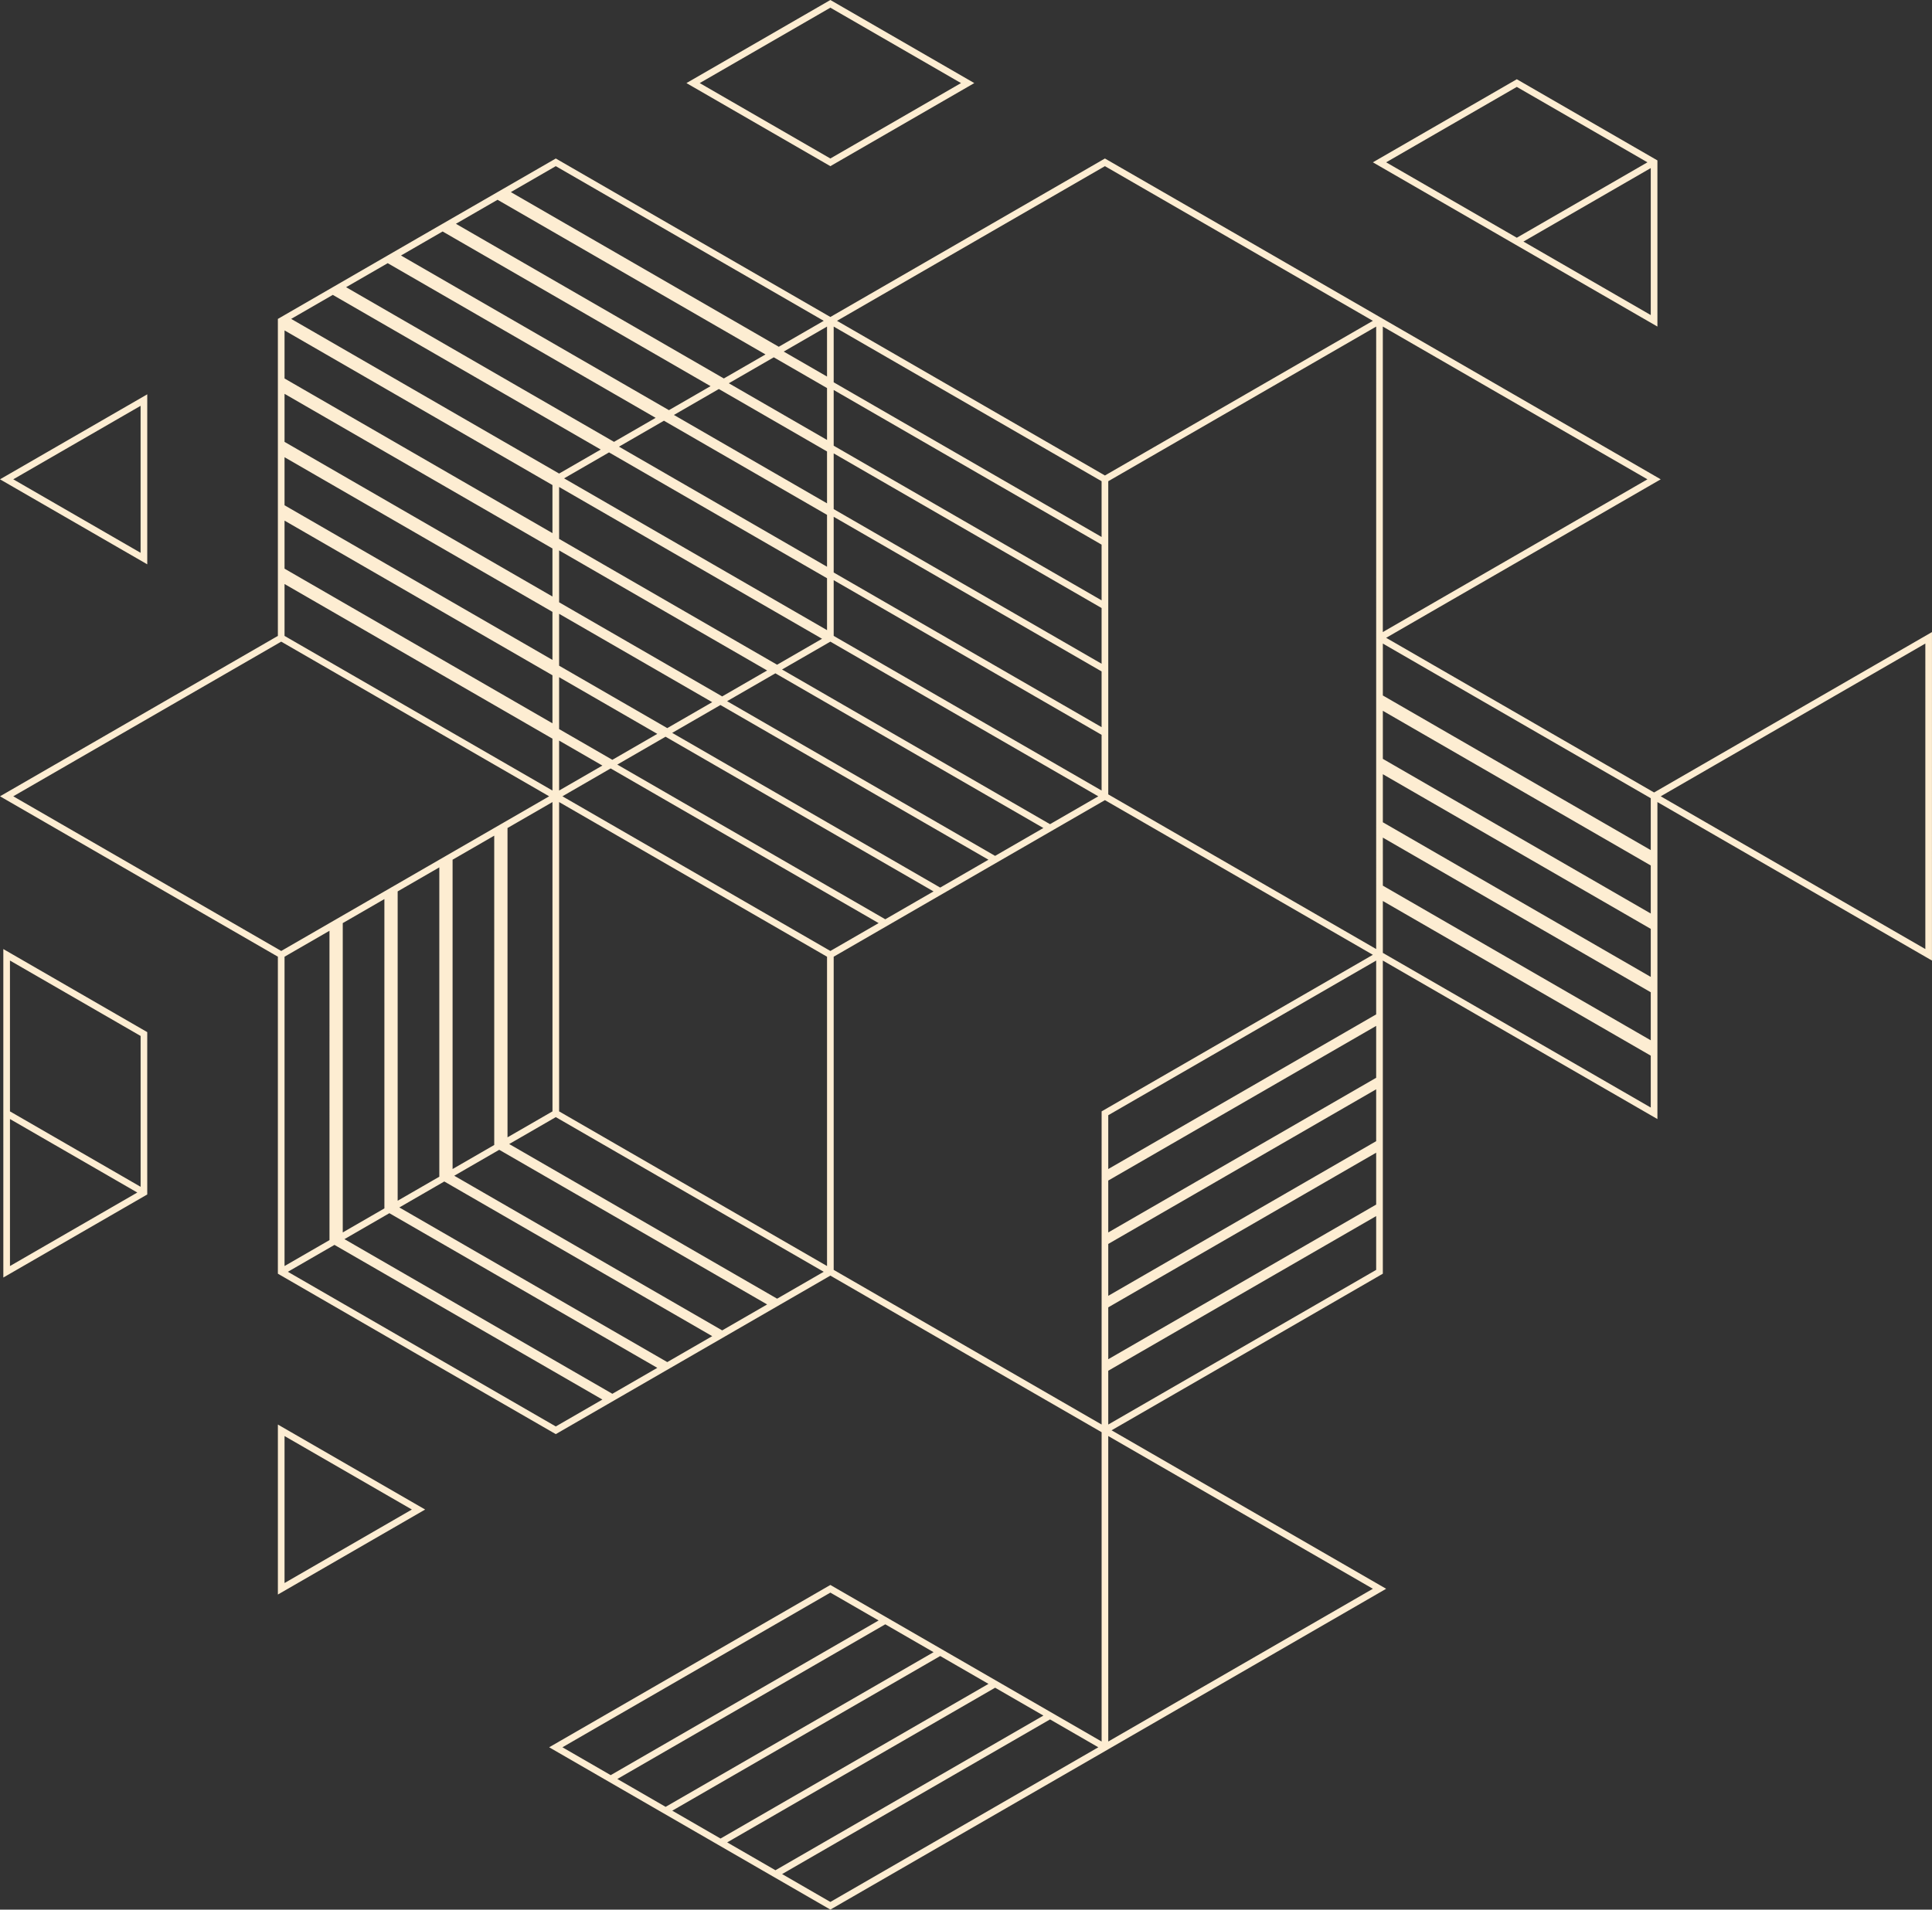 <?xml version="1.0" encoding="UTF-8" standalone="no"?><svg xmlns="http://www.w3.org/2000/svg" xmlns:xlink="http://www.w3.org/1999/xlink" fill="#000000" height="988.6" preserveAspectRatio="xMidYMid meet" version="1" viewBox="0.0 0.0 1000.0 988.6" width="1000" zoomAndPan="magnify"><rect x="0.0" y="0.0" width="1000.0" height="988.6" fill="#333333" stroke="none"/><defs><clipPath id="a"><path d="M 0 0 L 1000 0 L 1000 988.59 L 0 988.59 Z M 0 0"/></clipPath></defs><g><g clip-path="url(#a)" id="change1_1"><path d="M 852.711 248.137 L 715.746 169.062 L 715.746 327.215 Z M 854.426 546.512 L 715.758 466.445 L 715.758 493.305 L 854.426 573.371 Z M 715.762 458.5 L 854.426 538.562 L 854.426 513.688 L 715.758 433.629 Z M 854.426 480.871 L 715.758 400.809 L 715.758 425.688 L 854.426 505.742 Z M 854.426 448.051 L 715.758 367.984 L 715.758 392.863 L 854.426 472.926 Z M 854.426 413.234 C 808.195 386.586 761.977 359.855 715.758 333.172 L 715.758 360.047 L 854.426 440.102 Z M 785.094 41.023 C 809.367 55.004 833.625 69.023 857.875 83.043 L 857.875 169.062 L 710.598 84.031 Z M 785.094 123.074 L 852.715 84.031 L 785.094 44.992 L 717.473 84.031 Z M 854.426 87.012 L 788.527 125.059 L 854.426 163.105 Z M 285.949 316.766 L 147.277 236.703 L 147.277 261.578 L 285.949 341.641 Z M 285.949 283.945 L 147.277 203.883 L 147.277 228.758 L 285.949 308.816 Z M 285.949 251.117 L 147.277 171.055 L 147.277 195.938 L 285.949 276 Z M 310.938 232.727 L 172.254 152.656 L 150.711 165.09 L 289.395 245.16 Z M 339.359 216.316 L 200.676 136.246 L 179.137 148.68 L 317.816 228.75 Z M 426.359 166.09 L 287.672 86.02 L 264.41 99.449 L 403.094 179.52 Z M 289.395 344.625 L 345.375 376.945 L 368.637 363.512 L 289.395 317.762 Z M 311.793 396.332 L 289.395 383.402 L 289.395 409.262 Z M 289.395 377.441 L 316.953 393.352 L 340.215 379.922 L 289.395 350.582 Z M 570.184 380.418 L 431.516 300.355 L 431.516 329.199 L 570.184 409.266 Z M 570.184 347.598 L 431.516 267.535 L 431.516 296.383 L 570.184 376.445 Z M 570.184 314.777 L 431.516 234.715 L 431.516 263.562 L 570.184 343.625 Z M 347.926 379.41 L 486.637 459.496 L 511.621 445.074 L 372.902 364.984 Z M 454.773 477.891 L 316.078 397.812 L 291.109 412.242 L 429.797 492.312 Z M 319.516 395.824 L 458.215 475.906 L 483.195 461.484 L 344.484 381.395 Z M 285.949 382.406 L 147.277 302.344 L 147.277 329.207 L 285.949 409.262 Z M 147.277 294.398 L 285.949 374.457 L 285.949 349.586 L 147.277 269.523 Z M 367.781 199.906 L 229.098 119.836 L 207.555 132.273 L 346.238 212.34 Z M 235.98 115.859 L 374.66 195.93 L 396.215 183.492 L 257.527 103.422 Z M 397.062 347.105 L 289.395 284.941 L 289.395 311.805 L 373.801 360.531 Z M 289.395 278.984 L 402.223 344.125 L 425.488 330.688 L 289.395 252.113 Z M 428.066 233.719 L 372.078 201.391 L 348.812 214.82 L 428.066 260.578 Z M 405.652 182.008 L 428.066 194.945 L 428.066 169.066 Z M 428.066 200.895 L 400.504 184.98 L 377.238 198.414 L 428.066 227.758 Z M 320.387 231.234 L 428.066 293.402 L 428.066 266.539 L 343.652 217.801 Z M 428.066 299.352 L 315.234 234.207 L 291.969 247.641 L 428.066 326.219 Z M 540.047 428.66 L 401.336 348.578 L 376.344 363 L 515.059 443.086 Z M 404.777 346.594 L 543.48 426.676 L 568.473 412.25 L 429.789 332.176 Z M 570.184 281.961 L 431.516 201.898 L 431.516 230.742 L 570.184 310.805 Z M 431.516 197.922 L 570.184 277.988 L 570.184 249.125 L 431.516 169.062 Z M 433.227 166.09 L 571.91 246.156 L 710.598 166.09 L 571.91 86.02 Z M 76.215 534.328 C 76.215 562.34 76.172 590.355 76.219 618.367 L 1.727 661.371 C 1.695 604.691 1.719 548.008 1.719 491.324 Z M 71.066 617.371 L 5.16 579.32 L 5.16 655.422 Z M 5.16 575.355 L 72.785 614.402 L 72.781 536.309 L 5.152 497.27 Z M 76.219 204.137 L 76.219 292.148 L 0 248.141 Z M 72.77 210.09 L 6.871 248.137 L 72.77 286.184 Z M 429.793 0 C 454.637 14.309 479.461 28.668 504.289 43.012 C 479.457 57.348 454.609 71.66 429.793 86.02 C 404.977 71.66 380.125 57.348 355.301 43.012 Z M 429.793 3.973 L 362.168 43.012 L 429.793 82.055 L 497.414 43.012 Z M 428.07 495.289 L 289.395 415.223 L 289.395 575.355 L 428.07 655.418 Z M 570.195 737.48 L 570.199 575.355 L 710.594 494.293 L 571.906 414.227 C 525.07 441.18 478.332 468.301 431.516 495.285 L 431.516 657.414 Z M 573.633 611.168 L 573.633 638.027 L 712.305 557.961 L 712.305 531.102 Z M 712.305 497.277 L 573.633 577.344 L 573.633 605.207 L 712.305 525.141 Z M 573.633 670.844 L 712.305 590.781 L 712.305 563.922 L 573.633 643.988 Z M 573.633 703.668 L 712.305 623.602 L 712.305 596.742 L 573.633 676.805 Z M 712.305 629.559 L 573.629 709.629 L 573.629 737.48 L 712.305 657.414 Z M 262.684 428.656 L 262.688 588.789 L 285.965 575.355 L 285.957 415.223 Z M 234.254 445.066 L 234.254 605.207 L 255.816 592.754 L 255.812 432.621 Z M 205.828 461.477 L 205.828 621.617 L 227.391 609.172 L 227.387 449.031 Z M 177.41 477.887 L 177.41 638.027 L 198.965 625.582 L 198.961 465.445 Z M 147.277 655.422 L 170.547 641.992 L 170.539 481.855 L 147.277 495.285 Z M 311.797 724.543 L 173.121 644.477 L 148.996 658.402 L 287.676 738.469 Z M 178.281 641.496 L 316.957 721.562 L 340.219 708.133 L 201.539 628.066 Z M 263.559 592.262 L 402.23 672.324 L 426.352 658.402 L 287.68 578.332 Z M 368.641 691.723 L 229.965 611.652 L 206.699 625.09 L 345.379 705.152 Z M 235.125 608.68 L 373.801 688.742 L 397.07 675.305 L 258.395 595.242 Z M 213.18 781.477 L 147.277 743.434 L 147.277 819.527 Z M 220.055 781.48 L 143.832 825.488 L 143.832 737.48 Z M 710.598 822.5 L 573.629 743.426 L 573.633 901.578 Z M 316.098 918.984 L 454.777 838.91 L 429.793 824.488 L 291.109 904.559 Z M 401.371 968.215 L 540.062 888.148 L 515.074 873.723 L 376.391 953.793 Z M 543.496 890.133 L 404.812 970.199 L 429.797 984.629 L 568.484 904.559 Z M 344.527 935.398 L 483.211 855.328 L 458.219 840.898 L 319.535 920.969 Z M 486.648 857.312 L 347.969 937.383 L 372.949 951.809 L 511.633 871.738 Z M 712.312 169.062 L 573.637 249.125 L 573.637 411.254 L 712.305 491.316 C 712.305 383.887 712.312 276.488 712.312 169.062 Z M 575.348 740.461 L 717.469 822.508 C 621.594 877.891 525.719 933.281 429.797 988.59 C 381.27 960.609 332.758 932.582 284.246 904.559 C 332.754 876.535 381.305 848.578 429.793 820.527 L 570.199 901.582 C 570.199 848.203 570.227 794.828 570.195 741.449 C 523.371 714.473 476.578 687.43 429.793 660.383 L 287.676 742.441 C 239.68 714.848 191.762 687.094 143.828 659.391 L 143.828 495.277 L 0.008 412.242 L 143.828 329.207 L 143.828 165.102 C 191.777 137.414 239.684 109.652 287.68 82.055 L 429.797 164.102 L 571.906 82.055 C 667.875 137.281 763.691 192.781 859.586 248.141 L 717.469 330.195 L 856.148 410.262 L 999.988 327.223 C 999.988 383.906 1000.02 440.59 999.98 497.273 C 952.613 469.93 905.258 442.555 857.875 415.223 L 857.875 579.332 C 810.504 551.984 763.113 524.652 715.75 497.277 L 715.75 659.391 C 668.969 686.43 622.18 713.484 575.348 740.461 Z M 284.242 412.242 L 145.555 332.176 L 6.871 412.242 L 145.559 492.312 C 191.785 465.625 238.016 438.934 284.242 412.242 Z M 996.555 333.164 L 859.586 412.242 L 996.551 491.32 L 996.555 333.164" fill="#fdedd2"/></g></g></svg>